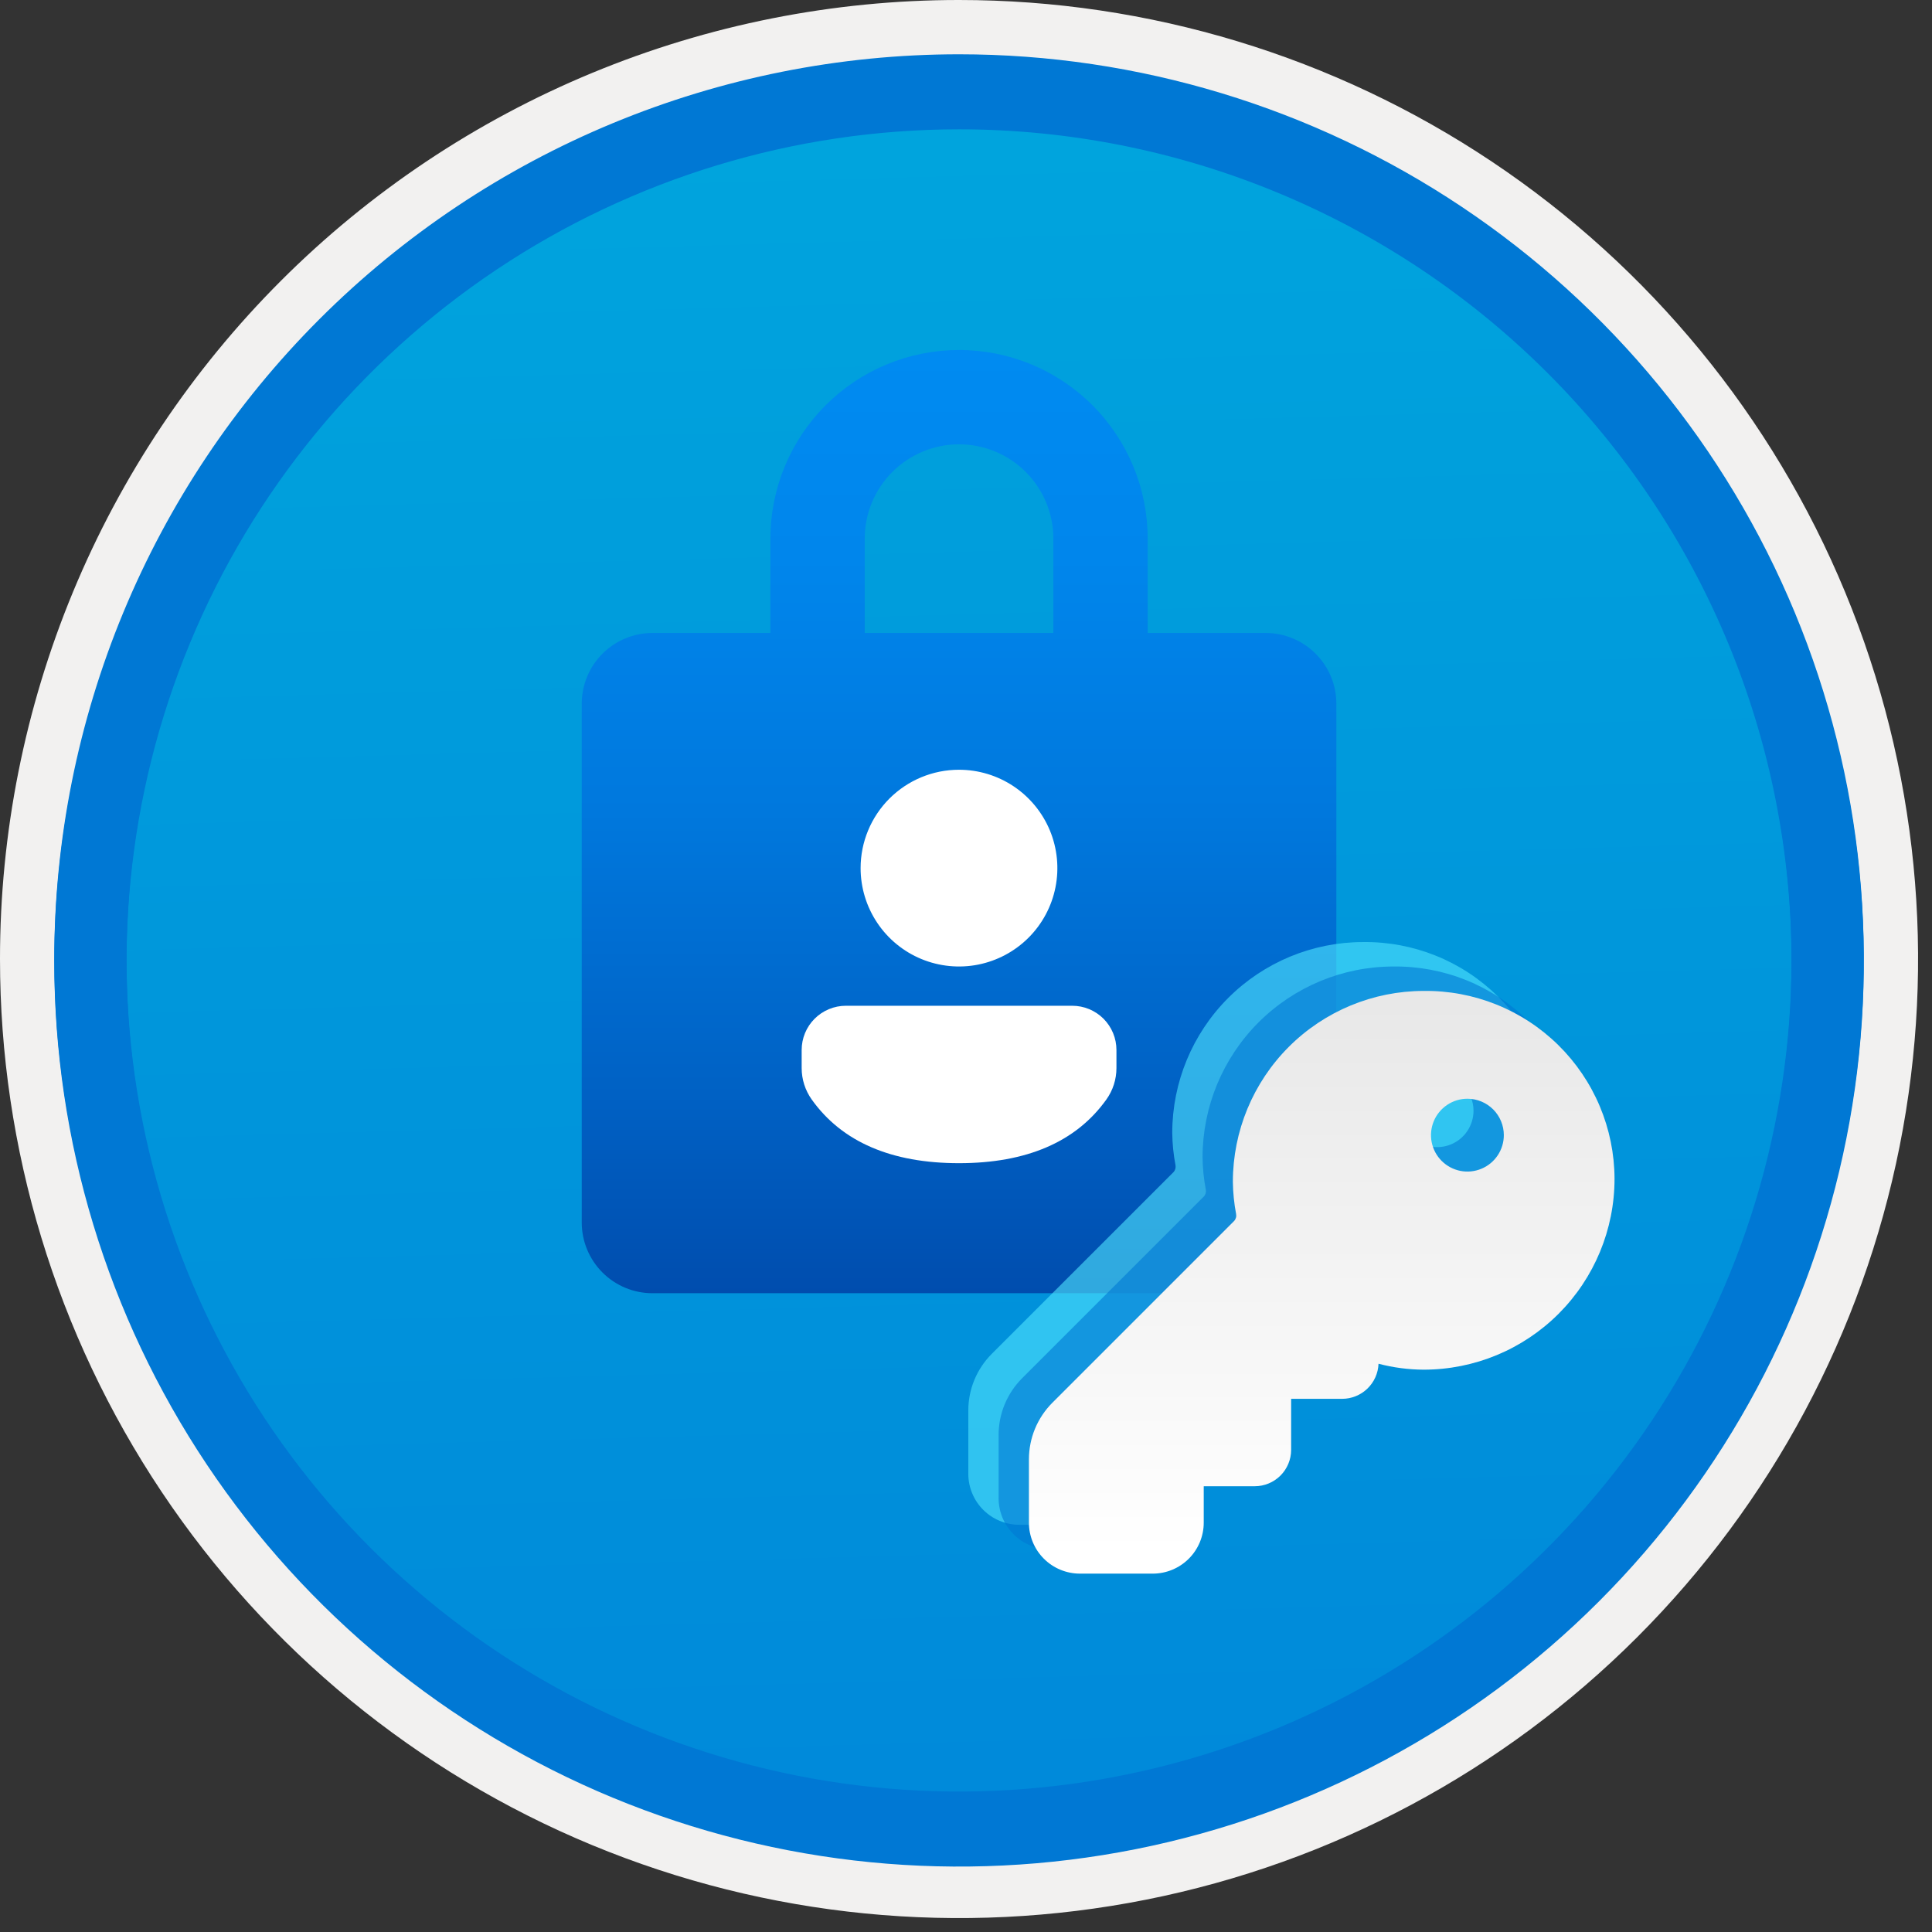 <svg width="100" height="100" viewBox="0 0 100 100" fill="none" xmlns="http://www.w3.org/2000/svg">
<rect x="0" y="0" width="100" height="100" fill="#333333" stroke="none"/>
<g clip-path="url(#clip0_958_344)">
<path d="M49.64 96.45C40.382 96.45 31.332 93.704 23.634 88.561C15.936 83.417 9.936 76.107 6.393 67.553C2.85 59 1.923 49.588 3.73 40.508C5.536 31.427 9.994 23.087 16.54 16.54C23.087 9.994 31.428 5.535 40.508 3.729C49.588 1.923 59 2.85 67.553 6.393C76.107 9.936 83.418 15.936 88.561 23.634C93.705 31.331 96.45 40.382 96.45 49.64C96.451 55.787 95.24 61.874 92.888 67.554C90.535 73.233 87.088 78.394 82.741 82.74C78.394 87.087 73.234 90.535 67.554 92.888C61.875 95.24 55.787 96.45 49.64 96.45V96.45Z" fill="url(#paint0_linear_958_344)"/>
<path fill-rule="evenodd" clip-rule="evenodd" d="M95.54 49.64C95.54 58.718 92.848 67.592 87.805 75.141C82.761 82.689 75.592 88.572 67.205 92.046C58.818 95.52 49.589 96.429 40.685 94.658C31.782 92.887 23.603 88.515 17.184 82.096C10.765 75.677 6.393 67.498 4.622 58.594C2.851 49.691 3.76 40.462 7.234 32.075C10.708 23.688 16.591 16.519 24.139 11.475C31.688 6.432 40.562 3.74 49.64 3.74C55.668 3.74 61.636 4.927 67.205 7.234C72.774 9.54 77.834 12.921 82.096 17.184C86.359 21.446 89.739 26.506 92.046 32.075C94.353 37.644 95.54 43.612 95.54 49.64V49.64ZM49.64 -0C59.458 -0 69.055 2.911 77.219 8.366C85.382 13.82 91.744 21.573 95.501 30.643C99.258 39.714 100.242 49.695 98.326 59.324C96.411 68.953 91.683 77.798 84.741 84.741C77.799 91.683 68.954 96.411 59.324 98.326C49.695 100.241 39.714 99.258 30.644 95.501C21.573 91.744 13.82 85.382 8.366 77.218C2.911 69.055 -1.61629e-06 59.458 3.61524e-07 49.64C-0.001 43.121 1.283 36.666 3.777 30.642C6.271 24.62 9.928 19.147 14.537 14.537C19.147 9.928 24.62 6.271 30.643 3.777C36.666 1.283 43.121 -0.001 49.64 -0V-0Z" fill="#F2F1F0"/>
<path fill-rule="evenodd" clip-rule="evenodd" d="M92.73 49.64C92.73 58.162 90.202 66.493 85.468 73.579C80.733 80.666 74.003 86.189 66.129 89.45C58.256 92.711 49.592 93.565 41.233 91.902C32.874 90.239 25.197 86.135 19.17 80.109C13.144 74.083 9.04 66.405 7.378 58.046C5.715 49.688 6.568 41.024 9.83 33.15C13.091 25.276 18.614 18.547 25.7 13.812C32.786 9.077 41.117 6.55 49.64 6.55C55.298 6.55 60.902 7.664 66.13 9.829C71.358 11.995 76.108 15.169 80.11 19.17C84.111 23.171 87.285 27.922 89.45 33.15C91.616 38.378 92.73 43.981 92.73 49.64ZM49.64 2.81C58.902 2.81 67.956 5.557 75.657 10.702C83.358 15.848 89.36 23.162 92.905 31.719C96.449 40.276 97.377 49.692 95.57 58.776C93.763 67.86 89.303 76.204 82.753 82.754C76.204 89.303 67.86 93.763 58.776 95.57C49.691 97.377 40.276 96.45 31.718 92.905C23.161 89.361 15.848 83.359 10.702 75.657C5.556 67.956 2.81 58.902 2.81 49.64C2.811 37.22 7.745 25.31 16.527 16.527C25.309 7.745 37.22 2.811 49.64 2.81V2.81Z" fill="#0078D4"/>
<path fill-rule="evenodd" clip-rule="evenodd" d="M92.73 49.783C92.73 58.306 90.203 66.637 85.468 73.723C80.733 80.809 74.004 86.332 66.13 89.594C58.256 92.855 49.592 93.708 41.234 92.046C32.875 90.383 25.197 86.279 19.171 80.253C13.145 74.227 9.041 66.549 7.378 58.19C5.715 49.831 6.569 41.167 9.83 33.294C13.091 25.42 18.614 18.69 25.701 13.956C32.787 9.221 41.118 6.694 49.64 6.694C55.299 6.693 60.902 7.807 66.13 9.973C71.358 12.138 76.109 15.312 80.11 19.314C84.111 23.315 87.285 28.065 89.451 33.293C91.616 38.521 92.73 44.125 92.73 49.783V49.783ZM49.64 2.954C58.902 2.954 67.956 5.7 75.657 10.846C83.359 15.992 89.361 23.305 92.905 31.862C96.45 40.419 97.377 49.836 95.57 58.92C93.763 68.004 89.303 76.348 82.754 82.897C76.205 89.447 67.86 93.907 58.776 95.714C49.692 97.521 40.276 96.593 31.719 93.049C23.162 89.504 15.848 83.502 10.702 75.801C5.557 68.1 2.81 59.046 2.81 49.783C2.811 37.364 7.745 25.453 16.528 16.671C25.31 7.889 37.22 2.955 49.64 2.953L49.64 2.954Z" fill="#0078D4"/>
<path d="M49.64 18.116C52.23 18.116 54.713 19.144 56.544 20.975C58.376 22.807 59.404 25.29 59.404 27.88V32.762H65.507C66.478 32.762 67.409 33.148 68.096 33.834C68.783 34.521 69.169 35.453 69.169 36.424V63.276C69.169 64.247 68.783 65.178 68.096 65.865C67.409 66.552 66.478 66.937 65.507 66.937H33.773C32.802 66.937 31.87 66.552 31.184 65.865C30.497 65.178 30.111 64.247 30.111 63.276V36.424C30.111 35.943 30.206 35.467 30.39 35.023C30.574 34.578 30.843 34.175 31.183 33.835C31.524 33.495 31.927 33.225 32.371 33.041C32.816 32.857 33.292 32.762 33.773 32.762H39.876V27.88C39.876 26.598 40.128 25.328 40.619 24.143C41.109 22.959 41.829 21.882 42.735 20.975C43.642 20.069 44.718 19.349 45.903 18.859C47.088 18.368 48.358 18.116 49.64 18.116V18.116ZM49.64 22.998C48.999 22.998 48.364 23.124 47.772 23.369C47.179 23.615 46.641 23.974 46.188 24.428C45.734 24.881 45.375 25.419 45.129 26.012C44.884 26.604 44.758 27.239 44.758 27.88V32.762H54.522V27.88C54.522 27.239 54.396 26.604 54.151 26.012C53.905 25.419 53.545 24.881 53.092 24.428C52.639 23.974 52.101 23.615 51.508 23.369C50.916 23.124 50.281 22.998 49.64 22.998V22.998Z" fill="url(#paint1_linear_958_344)"/>
<path d="M55.497 52.058C55.798 52.058 56.096 52.117 56.374 52.232C56.651 52.347 56.904 52.516 57.117 52.728C57.329 52.941 57.498 53.194 57.613 53.471C57.728 53.749 57.787 54.047 57.787 54.348V55.283C57.787 55.867 57.605 56.436 57.265 56.911C55.691 59.114 53.12 60.206 49.637 60.206C46.153 60.206 43.584 59.114 42.014 56.91C41.676 56.435 41.494 55.867 41.494 55.285V54.348C41.494 54.047 41.553 53.749 41.668 53.471C41.783 53.194 41.952 52.941 42.165 52.728C42.377 52.516 42.63 52.347 42.908 52.232C43.185 52.117 43.483 52.058 43.784 52.058H55.497ZM49.637 39.842C50.644 39.842 51.629 40.141 52.466 40.7C53.303 41.26 53.956 42.055 54.342 42.985C54.727 43.916 54.828 44.94 54.631 45.927C54.435 46.915 53.95 47.822 53.238 48.534C52.526 49.246 51.618 49.731 50.631 49.928C49.643 50.124 48.619 50.023 47.689 49.638C46.758 49.253 45.963 48.6 45.404 47.763C44.844 46.925 44.545 45.941 44.545 44.934C44.545 43.583 45.082 42.288 46.037 41.333C46.992 40.379 48.287 39.842 49.637 39.842V39.842Z" fill="white"/>
<path opacity="0.6" d="M60.675 58.639C60.682 59.198 60.738 59.755 60.842 60.304C60.855 60.369 60.852 60.437 60.834 60.501C60.816 60.565 60.783 60.624 60.737 60.672L51.333 70.076C50.948 70.461 50.643 70.918 50.434 71.421C50.226 71.924 50.119 72.464 50.119 73.008V76.283C50.119 76.983 50.397 77.654 50.892 78.149C51.386 78.644 52.058 78.922 52.758 78.922H56.528C57.228 78.922 57.899 78.644 58.394 78.149C58.889 77.654 59.167 76.983 59.167 76.283V74.398H61.806C62.306 74.398 62.785 74.2 63.139 73.846C63.492 73.493 63.691 73.013 63.691 72.513V69.874H66.33C66.818 69.874 67.287 69.685 67.638 69.346C67.989 69.008 68.196 68.546 68.214 68.059C68.977 68.259 69.763 68.362 70.552 68.366C73.172 68.364 75.683 67.323 77.535 65.471C79.387 63.619 80.428 61.108 80.43 58.488C80.426 57.199 80.167 55.924 79.668 54.736C79.168 53.547 78.438 52.47 77.519 51.565C76.601 50.661 75.512 49.947 74.317 49.466C73.121 48.985 71.841 48.745 70.552 48.761C67.933 48.763 65.422 49.804 63.57 51.656C61.718 53.508 60.677 56.02 60.675 58.639V58.639ZM74.7 56.226C74.7 56.599 74.589 56.964 74.382 57.274C74.175 57.584 73.881 57.825 73.536 57.968C73.192 58.111 72.813 58.148 72.447 58.075C72.081 58.002 71.745 57.823 71.482 57.559C71.218 57.296 71.039 56.96 70.966 56.594C70.893 56.228 70.93 55.849 71.073 55.505C71.216 55.16 71.457 54.866 71.767 54.659C72.078 54.452 72.442 54.341 72.815 54.341C73.315 54.341 73.794 54.54 74.148 54.893C74.501 55.247 74.7 55.726 74.7 56.226V56.226Z" fill="#50E6FF"/>
<path opacity="0.6" d="M62.244 59.903C62.251 60.462 62.307 61.019 62.411 61.568C62.424 61.633 62.422 61.701 62.404 61.765C62.385 61.829 62.352 61.888 62.306 61.936L52.902 71.34C52.517 71.725 52.212 72.183 52.003 72.686C51.795 73.189 51.688 73.728 51.688 74.273V77.547C51.688 78.247 51.966 78.919 52.461 79.413C52.956 79.909 53.627 80.186 54.327 80.186H58.097C58.797 80.186 59.468 79.908 59.963 79.413C60.458 78.919 60.736 78.247 60.736 77.547V75.662H63.375C63.623 75.662 63.868 75.614 64.096 75.519C64.325 75.424 64.533 75.285 64.708 75.11C64.883 74.935 65.022 74.728 65.117 74.499C65.211 74.27 65.26 74.025 65.26 73.777V71.138H67.899C68.387 71.138 68.856 70.949 69.207 70.611C69.558 70.272 69.765 69.811 69.783 69.323C70.546 69.523 71.332 69.626 72.122 69.63C74.741 69.629 77.252 68.587 79.104 66.735C80.956 64.883 81.998 62.372 81.999 59.753C81.996 58.464 81.736 57.188 81.237 56C80.737 54.812 80.007 53.734 79.088 52.83C78.17 51.925 77.082 51.212 75.886 50.73C74.69 50.249 73.41 50.01 72.122 50.026C69.502 50.027 66.991 51.069 65.139 52.921C63.287 54.773 62.246 57.284 62.244 59.903V59.903ZM76.269 57.491C76.269 57.863 76.158 58.228 75.951 58.538C75.744 58.848 75.45 59.089 75.105 59.232C74.761 59.375 74.382 59.412 74.016 59.339C73.651 59.267 73.315 59.087 73.051 58.824C72.787 58.56 72.608 58.224 72.535 57.858C72.462 57.493 72.5 57.114 72.642 56.769C72.785 56.425 73.027 56.13 73.337 55.923C73.647 55.716 74.011 55.606 74.384 55.606C74.884 55.606 75.363 55.804 75.717 56.158C76.07 56.511 76.269 56.991 76.269 57.491V57.491Z" fill="#0078D4"/>
<path d="M63.813 61.168C63.82 61.726 63.876 62.283 63.98 62.833C63.993 62.898 63.991 62.965 63.972 63.029C63.954 63.093 63.921 63.152 63.875 63.201L54.471 72.605C54.086 72.99 53.781 73.447 53.572 73.95C53.364 74.453 53.257 74.992 53.257 75.537V78.812C53.257 79.158 53.325 79.501 53.458 79.822C53.59 80.142 53.785 80.433 54.03 80.678C54.275 80.923 54.566 81.117 54.886 81.25C55.206 81.382 55.549 81.451 55.896 81.451H59.666C60.366 81.451 61.037 81.173 61.532 80.678C62.027 80.183 62.305 79.512 62.305 78.812V76.927H64.944C65.444 76.927 65.924 76.728 66.277 76.375C66.63 76.021 66.829 75.542 66.829 75.042V72.403H69.468C69.956 72.403 70.425 72.213 70.776 71.875C71.128 71.536 71.334 71.075 71.352 70.587C72.116 70.787 72.901 70.891 73.691 70.894C76.31 70.893 78.821 69.852 80.673 68C82.525 66.147 83.567 63.636 83.568 61.017C83.565 59.728 83.305 58.452 82.806 57.264C82.306 56.076 81.576 54.998 80.658 54.094C79.739 53.19 78.651 52.476 77.455 51.995C76.259 51.514 74.98 51.274 73.691 51.29C71.072 51.292 68.56 52.333 66.708 54.185C64.856 56.037 63.815 58.548 63.813 61.168V61.168ZM77.838 58.755C77.838 59.128 77.727 59.492 77.52 59.802C77.313 60.112 77.019 60.354 76.674 60.496C76.33 60.639 75.951 60.676 75.585 60.604C75.22 60.531 74.884 60.351 74.62 60.088C74.356 59.824 74.177 59.488 74.104 59.123C74.031 58.757 74.069 58.378 74.212 58.033C74.354 57.689 74.596 57.395 74.906 57.188C75.216 56.98 75.58 56.87 75.953 56.87C76.453 56.87 76.932 57.069 77.286 57.422C77.639 57.776 77.838 58.255 77.838 58.755V58.755Z" fill="url(#paint2_linear_958_344)"/>
</g>
<defs>
<linearGradient id="paint0_linear_958_344" x1="47.87" y1="-15.153" x2="51.852" y2="130.615" gradientUnits="userSpaceOnUse">
<stop stop-color="#00ABDE"/>
<stop offset="1" stop-color="#007ED8"/>
</linearGradient>
<linearGradient id="paint1_linear_958_344" x1="49.64" y1="66.937" x2="49.64" y2="18.116" gradientUnits="userSpaceOnUse">
<stop stop-color="#004DAE"/>
<stop offset="0.21" stop-color="#0061C4"/>
<stop offset="0.51" stop-color="#0078DD"/>
<stop offset="0.78" stop-color="#0086EC"/>
<stop offset="1" stop-color="#008BF1"/>
</linearGradient>
<linearGradient id="paint2_linear_958_344" x1="68.413" y1="80.368" x2="68.413" y2="51.947" gradientUnits="userSpaceOnUse">
<stop stop-color="white"/>
<stop offset="1" stop-color="#E8E8E8"/>
</linearGradient>
<clipPath id="clip0_958_344">
<rect width="99.28" height="99.28" fill="white"/>
</clipPath>
</defs>
</svg>

